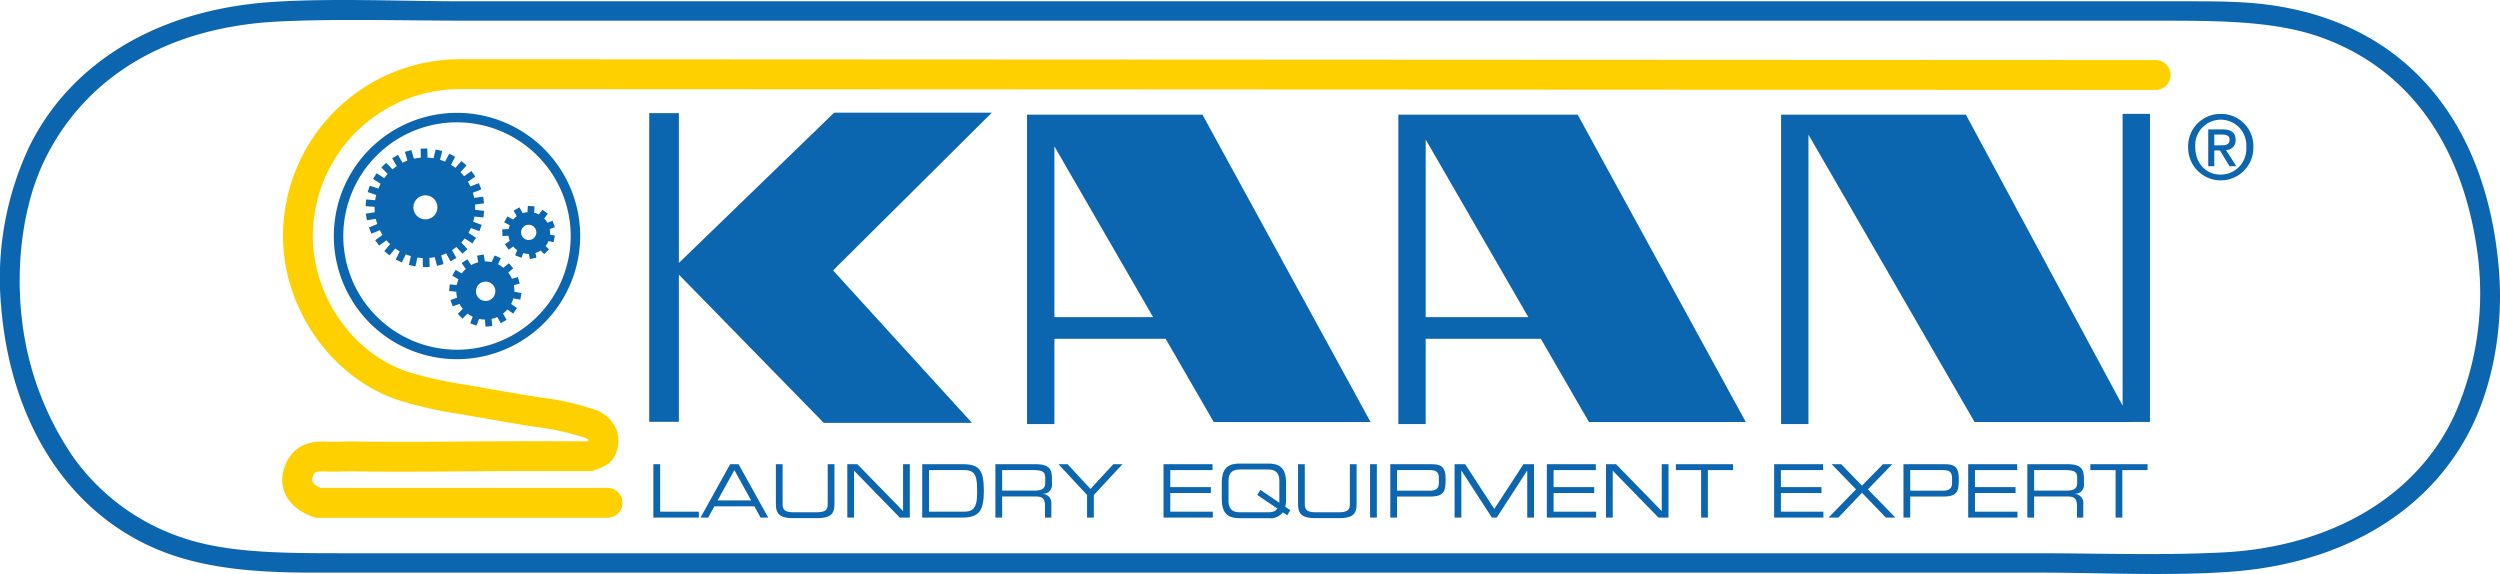 <svg xmlns="http://www.w3.org/2000/svg" id="Ebene_1" data-name="Ebene 1" viewBox="0 0 475.893 109.263"><defs><style>.cls-1{fill:#ffd000;}.cls-2,.cls-3{fill:#0c65af;}.cls-3{fill-rule:evenodd;}</style></defs><title>logo</title><path class="cls-1" d="M115.654,98.561H60.069l-.459-.162c-4.713-1.663-6.861-5.356-5.476-9.409,1.812-5.296,6.689-5.005,8.294-4.912.849.05,1.758.022,2.72-.007.768-.023,1.532-.046,2.285-.033,7.218.116,14.593.059,21.723.006q3.034-.024,6.066-.043c3.652-.021,7.306-.013,10.96-.003q2.754.006,5.506.01c.111-.04.229-.085.335-.129a.232.232,0,0,0-.009-.092,1.253,1.253,0,0,0-.657-.435,46.604,46.604,0,0,0-9.171-2.046l-.543-.084c-3.16-.49-6.441-1.067-9.615-1.626l-4.361-.76a79.006,79.006,0,0,1-11.866-2.672c-12.71-4.253-21.935-17.396-21.935-31.253a33.704,33.704,0,0,1,33.696-33.636l322.789.162a2.842,2.842,0,0,1-.002,5.684h-.001l-322.788-.162A28.014,28.014,0,0,0,59.55,44.911c0,11.485,7.593,22.363,18.055,25.863a74.763,74.763,0,0,0,11.021,2.459l4.389.765c3.146.553,6.398,1.125,9.5,1.607l.539.083A51.015,51.015,0,0,1,113.32,78.017a6.651,6.651,0,0,1,3.889,3.461,6.253,6.253,0,0,1-.034,4.997c-.791,1.971-2.957,2.688-4.119,3.072l-.436.143h-.457q-2.997,0-5.994-.01c-3.639-.008-7.276-.018-10.913.003q-3.026.018-6.057.042c-7.161.056-14.568.112-21.857-.006-.662-.011-1.343.011-2.021.031-1.046.032-2.126.065-3.228,0-2.174-.127-2.289.226-2.58,1.078-.15.44-.422,1.237,1.562,2.047h54.579a2.842,2.842,0,0,1,0,5.684"/><path class="cls-2" d="M86.992,68.376A23.448,23.448,0,1,1,110.44,44.929a23.474,23.474,0,0,1-23.448,23.447m0-45.092A21.644,21.644,0,1,0,108.636,44.929a21.669,21.669,0,0,0-21.644-21.644"/><path class="cls-2" d="M105.368,46.103l.274-1.246-.936-.208c.007-.096.012-.191.012-.289a4.022,4.022,0,0,0-.074-.764l.98-.366-.447-1.194-.977.364a3.961,3.961,0,0,0-.603-.806l.677-.914-1.025-.758-.673.908a3.971,3.971,0,0,0-.896-.338l.075-1.216-1.272-.077-.073,1.194a3.991,3.991,0,0,0-.909.182l-.624-1.104-1.109.627.6,1.062a3.967,3.967,0,0,0-.67.629l-1.127-.587-.59,1.129,1.059.553a4.01,4.01,0,0,0-.211.717l-1.23.055.057,1.274,1.136-.051a3.933,3.933,0,0,0,.245.947l-.938.67.741,1.038.854-.609a4.007,4.007,0,0,0,.76.694l-.389.988,1.187.466.353-.898a4.002,4.002,0,0,0,1.06.163l.199.968,1.249-.255-.183-.893a3.952,3.952,0,0,0,.989-.47l.672.683.909-.894-.64-.651a3.989,3.989,0,0,0,.553-.936Zm-3.27-1.868a1.455,1.455,0,1,1-1.454-1.456,1.454,1.454,0,0,1,1.454,1.456"/><path class="cls-2" d="M84.927,48.228l.831,1.511,1.118-.615-.833-1.513a9.379,9.379,0,0,0,.827-.595l1.168,1.272.94-.862-1.17-1.272a9.452,9.452,0,0,0,.663-.774l1.437.958.708-1.062-1.438-.957a9.465,9.465,0,0,0,.461-.909l1.621.588.437-1.199-1.623-.589a9.256,9.256,0,0,0,.23-.992l1.716.186.139-1.268-1.718-.186c.006-.132.01-.263.01-.396,0-.209-.009-.417-.021-.623l1.711-.227-.165-1.265-1.711.227a9.513,9.513,0,0,0-.253-.987l1.605-.626-.462-1.19-1.608.627a9.506,9.506,0,0,0-.479-.897l1.411-.989-.733-1.046-1.414.991a9.425,9.425,0,0,0-.679-.759l1.137-1.297-.959-.842-1.139,1.299a9.566,9.566,0,0,0-.839-.577l.796-1.529-1.133-.589-.797,1.53a9.454,9.454,0,0,0-.952-.36l.409-1.674-1.24-.304-.41,1.677a9.477,9.477,0,0,0-1.141-.13l-.041-1.731-1.276.03.041,1.721a9.508,9.508,0,0,0-1.323.198l-.488-1.656-1.224.361.489,1.653a9.522,9.522,0,0,0-.938.405l-.867-1.492-1.102.642.868,1.49a9.662,9.662,0,0,0-.814.617l-1.198-1.244-.918.885,1.198,1.242a9.671,9.671,0,0,0-.645.792l-1.458-.923-.682,1.077,1.456.921a9.396,9.396,0,0,0-.439.923l-1.632-.55-.408,1.208,1.634.549a9.645,9.645,0,0,0-.208,1l-1.715-.145-.109,1.27,1.721.145c-.001.058-.004.114-.004.172,0,.286.015.568.039.848l-1.705.267.197,1.26,1.704-.267a9.493,9.493,0,0,0,.276.982l-1.591.663.49,1.177,1.591-.664a9.477,9.477,0,0,0,.505.888l-1.389,1.023.755,1.026,1.39-1.024a9.493,9.493,0,0,0,.7.743l-1.107,1.324.978.818,1.105-1.324a9.733,9.733,0,0,0,.857.556l-.761,1.549,1.145.562.76-1.549a9.206,9.206,0,0,0,.964.336l-.369,1.684,1.244.275.37-1.685a9.655,9.655,0,0,0,1.016.096l.039,1.725,1.276-.029-.041-1.726a9.567,9.567,0,0,0,1.01-.143l.448,1.663,1.232-.331-.45-1.666a9.298,9.298,0,0,0,.946-.381M80.979,37.183a2.287,2.287,0,1,1-2.286,2.287,2.287,2.287,0,0,1,2.286-2.287"/><path class="cls-2" d="M97.921,55.302a5.539,5.539,0,0,0-.097-1.025l1.102-.294-.328-1.232-1.152.307a5.568,5.568,0,0,0-.707-1.172l.95-.796-.819-.979-1.033.865a5.572,5.572,0,0,0-1.046-.66l.536-1.147-1.157-.54-.592,1.268a5.573,5.573,0,0,0-1.191-.13c-.029,0-.058.002-.086.002l-.222-1.317-1.259.213.213,1.27a5.546,5.546,0,0,0-1.33.527l-.765-1.108-1.051.726.776,1.128a5.516,5.516,0,0,0-.756.847l-1.164-.682-.644,1.101,1.181.693a5.427,5.427,0,0,0-.328,1.088l-1.341-.125-.119,1.27,1.366.129a5.614,5.614,0,0,0,.16,1.125l-1.268.453.429,1.201,1.292-.462a5.523,5.523,0,0,0,.624.95l-.958.949.897.906.976-.966a5.443,5.443,0,0,0,.966.599l-.466,1.265,1.196.44.476-1.286a5.497,5.497,0,0,0,1.128.131l.113,1.346,1.271-.106-.113-1.368a5.616,5.616,0,0,0,1.077-.357l.671,1.171,1.107-.636-.683-1.19a5.622,5.622,0,0,0,.825-.78l1.105.777.733-1.043-1.121-.79a5.512,5.512,0,0,0,.418-1.057l1.328.236.225-1.255-1.351-.241c.004-.079.006-.158.006-.238M92.444,57.293a1.846,1.846,0,1,1,1.847-1.847,1.846,1.846,0,0,1-1.847,1.847"/><polygon class="cls-2" points="125.661 88.363 124.375 88.363 124.375 98.525 133.034 98.525 133.034 97.403 125.661 97.403 125.661 88.363"/><path class="cls-2" d="M138.993,88.363l-5.642,10.162h1.456l1.182-2.147h7.609l1.18,2.147h1.457l-5.642-10.162Zm-2.388,6.892,3.188-5.769,3.188,5.769Z"/><path class="cls-2" d="M157.561,95.956c0,.983-.315,1.559-2.061,1.559h-4.46c-1.745,0-2.061-.576-2.061-1.559v-7.594H147.694v7.607c0,2.065.973,2.667,3.386,2.667h4.382c2.414,0,3.385-.602,3.385-2.667V88.363h-1.285Z"/><polygon class="cls-2" points="171.905 97.29 163.206 88.363 161.291 88.363 161.291 98.525 162.576 98.525 162.576 89.597 171.274 98.525 173.189 98.525 173.189 88.363 171.905 88.363 171.905 97.29"/><path class="cls-2" d="M183.231,88.363h-7.676v10.162h7.636c3.228,0,4.093-1.348,4.093-5.081,0-4.015-.865-5.081-4.053-5.081m2.768,5.629c0,3.045-1.077,3.411-2.638,3.411h-6.522v-7.917h6.731c1.574,0,2.429.532,2.429,3.467Z"/><path class="cls-2" d="M197.075,88.363h-7.596v10.162h1.285v-4.015h6.272c1.166,0,1.889.197,1.889,1.782v2.232h1.207V95.928a1.72,1.72,0,0,0-1.626-1.909v-.027a1.68,1.68,0,0,0,1.743-1.924v-.827c0-1.91-.433-2.878-3.175-2.878m1.891,3.551c0,1.067-.604,1.475-2.034,1.475h-6.167V89.486h5.851c1.891,0,2.35.364,2.35,1.501Z"/><polygon class="cls-2" points="207.575 93.078 203.22 88.363 201.487 88.363 206.932 94.23 206.932 98.525 208.218 98.525 208.218 94.23 213.663 88.363 211.931 88.363 207.575 93.078"/><polygon class="cls-2" points="222.772 93.851 230.5 93.851 230.5 92.727 222.772 92.727 222.772 89.486 230.815 89.486 230.815 88.363 221.486 88.363 221.486 98.525 230.868 98.525 230.868 97.403 222.772 97.403 222.772 93.851"/><path class="cls-2" d="M244.816,94.833V92.054c0-2.569-.812-3.805-3.384-3.805h-5.472c-2.571,0-3.385,1.235-3.385,3.805v2.779c0,2.568.814,3.804,3.385,3.804h5.472a3.028,3.028,0,0,0,2.768-1.108l.839.561.577-.968-.957-.647a7.469,7.469,0,0,0,.157-1.642m-1.285.87-3.621-2.457-.577.97,3.805,2.583c-.368.561-.853.716-1.837.716h-5.208c-1.233,0-2.232-.393-2.232-2.162v-3.818c0-1.769.999-2.162,2.232-2.162h5.208c1.234,0,2.231.394,2.231,2.162Z"/><path class="cls-2" d="M256.956,95.956c0,.983-.315,1.559-2.06,1.559h-4.461c-1.745,0-2.06-.576-2.06-1.559v-7.594h-1.286v7.607c0,2.065.971,2.667,3.385,2.667h4.383c2.414,0,3.385-.602,3.385-2.667V88.363H256.956Z"/><rect class="cls-2" x="260.804" y="88.363" width="1.287" height="10.162"/><path class="cls-2" d="M272.469,88.363h-7.819v10.162h1.286v-4h6.283c2.796,0,2.966-1.137,2.966-3.397,0-2.372-.985-2.765-2.716-2.765m1.431,3.594c0,1.053-.604,1.445-1.627,1.445h-6.337v-3.916h6.23c1.116,0,1.733.294,1.733,1.501Z"/><polygon class="cls-2" points="284.449 96.882 278.901 88.363 276.891 88.363 276.891 98.525 278.179 98.525 278.179 89.597 278.206 89.597 283.99 98.525 284.911 98.525 290.695 89.597 290.722 89.597 290.722 98.525 292.007 98.525 292.007 88.363 289.999 88.363 284.449 96.882"/><polygon class="cls-2" points="295.737 93.851 303.466 93.851 303.466 92.727 295.737 92.727 295.737 89.486 303.781 89.486 303.781 88.363 294.452 88.363 294.452 98.525 303.833 98.525 303.833 97.403 295.737 97.403 295.737 93.851"/><polygon class="cls-2" points="316.325 97.29 307.626 88.363 305.71 88.363 305.71 98.525 306.997 98.525 306.997 89.597 315.696 98.525 317.611 98.525 317.611 88.363 316.325 88.363 316.325 97.29"/><polygon class="cls-2" points="319.019 89.485 323.82 89.485 323.82 98.525 325.106 98.525 325.106 89.485 329.907 89.485 329.907 88.363 319.019 88.363 319.019 89.485"/><polygon class="cls-2" points="339.005 93.851 346.731 93.851 346.731 92.727 339.005 92.727 339.005 89.486 347.047 89.486 347.047 88.363 337.72 88.363 337.72 98.525 347.1 98.525 347.1 97.403 339.005 97.403 339.005 93.851"/><polygon class="cls-2" points="360.209 88.363 358.438 88.363 354.436 92.448 350.489 88.363 348.664 88.363 353.308 93.149 348.075 98.525 349.95 98.525 354.436 93.808 358.99 98.525 360.799 98.525 355.565 93.149 360.209 88.363"/><path class="cls-2" d="M370.158,88.363h-7.819v10.162h1.285v-4h6.286c2.792,0,2.963-1.137,2.963-3.397,0-2.372-.983-2.765-2.715-2.765m1.431,3.594c0,1.053-.605,1.445-1.628,1.445h-6.337v-3.916h6.232c1.115,0,1.732.294,1.732,1.501Z"/><polygon class="cls-2" points="375.946 93.851 383.674 93.851 383.674 92.727 375.946 92.727 375.946 89.486 383.989 89.486 383.989 88.363 374.661 88.363 374.661 98.525 384.041 98.525 384.041 97.403 375.946 97.403 375.946 93.851"/><path class="cls-2" d="M393.517,88.363h-7.597v10.162h1.286v-4.015h6.271c1.168,0,1.89.197,1.89,1.782v2.232h1.206V95.928a1.72,1.72,0,0,0-1.626-1.909v-.027a1.681,1.681,0,0,0,1.745-1.924v-.827c0-1.91-.434-2.878-3.175-2.878m1.889,3.551c0,1.067-.604,1.475-2.033,1.475h-6.166V89.486h5.851c1.89,0,2.349.364,2.349,1.501Z"/><polygon class="cls-2" points="397.915 89.485 402.717 89.485 402.717 98.525 404.003 98.525 404.003 89.485 408.805 89.485 408.805 88.363 397.915 88.363 397.915 89.485"/><polygon class="cls-2" points="404.052 77.222 374.221 21.829 344.253 21.829 342.057 21.829 339.044 21.829 339.044 80.725 344.253 80.725 344.253 25.63 375.871 80.332 405.727 80.332 405.722 80.323 409.261 80.323 409.261 21.673 404.052 21.673 404.052 77.222"/><polygon class="cls-2" points="129.227 50.055 129.227 21.54 123.585 21.54 123.585 80.291 129.227 80.291 129.227 52.277 156.813 80.496 185.02 80.496 158.58 51.476 188.805 21.443 158.794 21.443 129.227 50.055"/><path class="cls-2" d="M228.897,21.83h-33.393V80.725h5.209V64.496h21.176l9.153,15.836h29.856Zm-28.184,38.542V27.861l18.792,32.512Z"/><path class="cls-2" d="M271.391,21.83h-5.209V80.725h5.209V64.496h21.923l9.153,15.836h29.856L300.322,21.83Zm0,38.542V26.57l19.539,33.803Z"/><path class="cls-2" d="M425.565,26.644c0-1.421-.864-2.014-2.556-2.014h-2.655v7.004h1.15V28.64h1.083l1.81,2.994h1.303l-1.963-3.079a1.791,1.791,0,0,0,1.828-1.911m-4.061,1.015v-2.047h1.388c.693,0,1.522.102,1.522.947,0,1.016-.762,1.1-1.624,1.1Z"/><path class="cls-2" d="M422.756,21.687a6.138,6.138,0,0,0-6.226,6.327,6.21,6.21,0,1,0,12.418,0,6.13,6.13,0,0,0-6.192-6.327m0,11.555c-3.011,0-4.873-2.352-4.873-5.228a4.87,4.87,0,1,1,9.713,0,4.897,4.897,0,0,1-4.84,5.228"/><path class="cls-3" d="M51.571.394c11.389-.79,24.791-.147,36.743-.147h328.628c6.405,0,11.628.056,17.265,1.033,24.723,4.285,39.172,22.825,41.466,49.877.974,11.48-1.363,22.654-5.46,30.693-7.844,15.393-24.038,25.489-45.893,27.004-11.892.825-24.24.147-36.448.147-109.348.001-219.334,0-328.628,0-13.11,0-22.836-1.272-31.283-5.312C12.37,96.233,2.013,79.93.219,58.387A58.783,58.783,0,0,1,5.679,27.694C13.335,12.371,29.339,1.935,51.571.394ZM8.335,30.792c-3.905,8.201-5.441,19.551-4.133,30.251a57.769,57.769,0,0,0,9.74,25.971,41.748,41.748,0,0,0,20.363,15.2c8.915,3.154,19.892,3.099,32.317,3.099H387.429c11.902,0,23.817.441,35.563-.147,21.175-1.062,37.448-11.015,44.417-26.562a57.351,57.351,0,0,0,4.279-29.808c-2.591-20.482-12.638-35.433-29.66-41.613-9.065-3.292-19.952-3.246-32.17-3.246H89.053c-11.737,0-24.698-.385-35.858.147C31.002,5.14,15.693,15.334,8.335,30.792Z"/></svg>